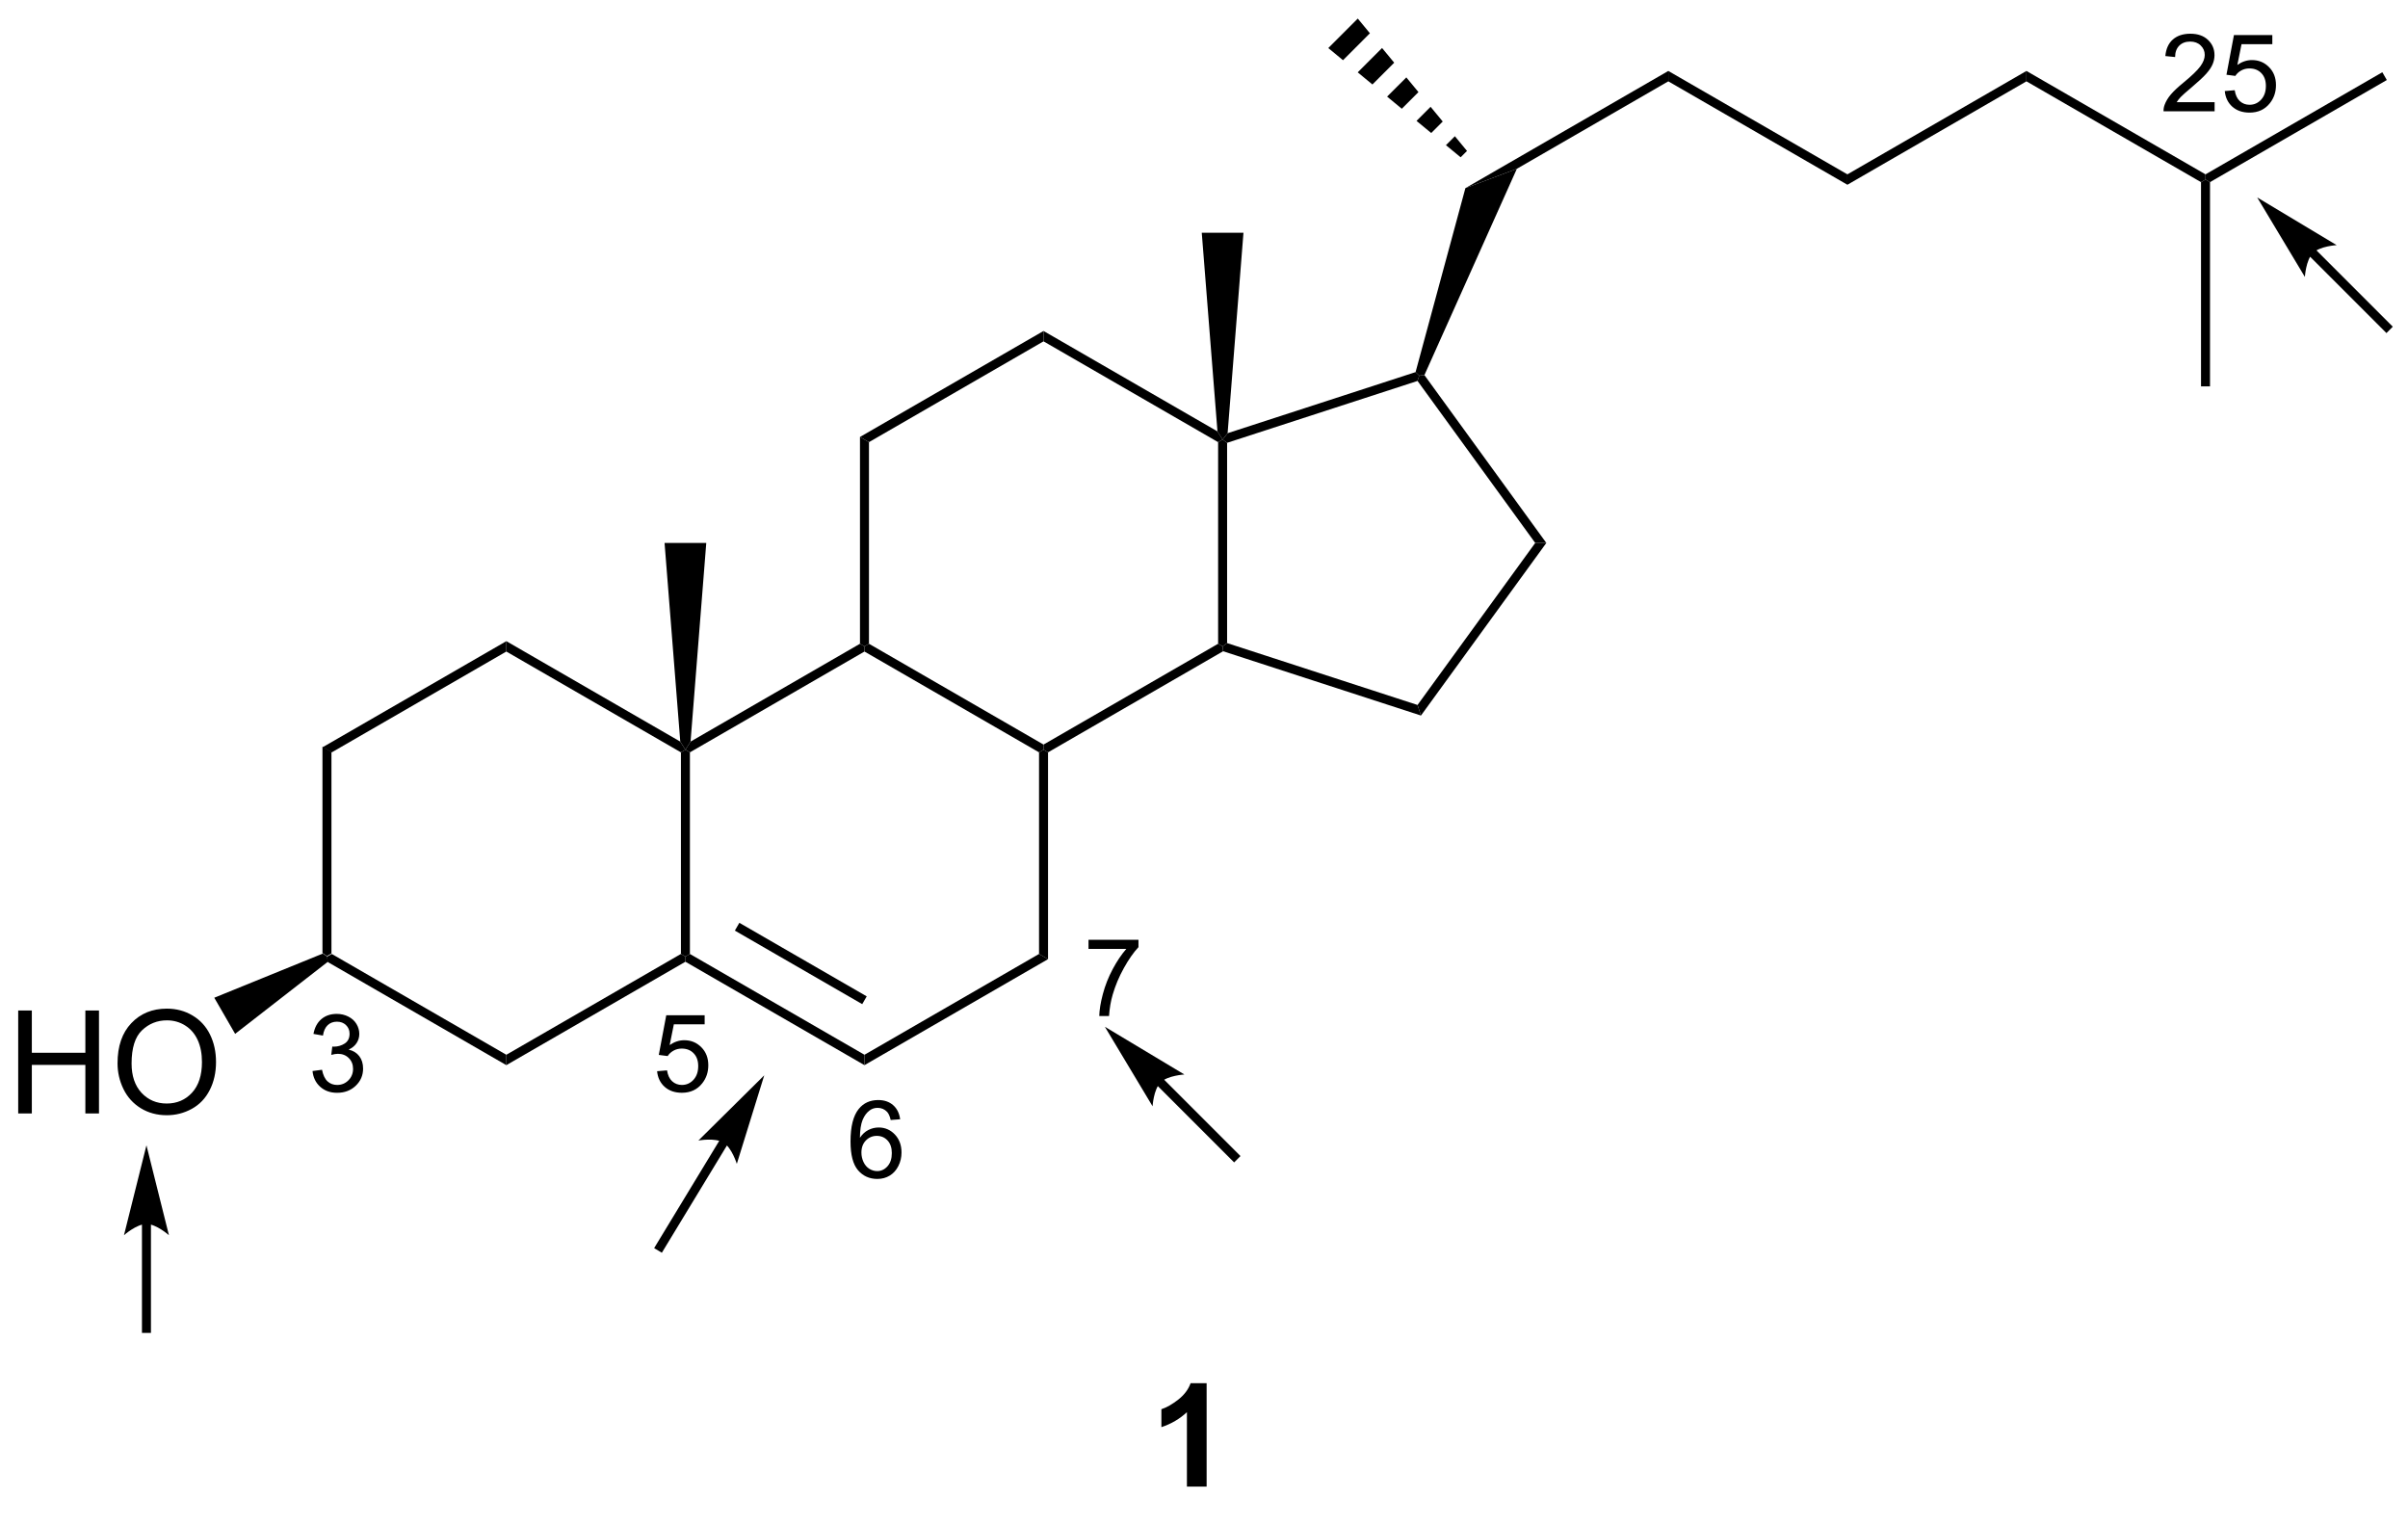 <?xml version="1.0" encoding="UTF-8"?>
<!DOCTYPE svg PUBLIC '-//W3C//DTD SVG 1.0//EN'
          'http://www.w3.org/TR/2001/REC-SVG-20010904/DTD/svg10.dtd'>
<svg stroke-dasharray="none" shape-rendering="auto" xmlns="http://www.w3.org/2000/svg" font-family="'Dialog'" text-rendering="auto" width="90" fill-opacity="1" color-interpolation="auto" color-rendering="auto" preserveAspectRatio="xMidYMid meet" font-size="12px" viewBox="0 0 90 57" fill="black" xmlns:xlink="http://www.w3.org/1999/xlink" stroke="black" image-rendering="auto" stroke-miterlimit="10" stroke-linecap="square" stroke-linejoin="miter" font-style="normal" stroke-width="1" height="57" stroke-dashoffset="0" font-weight="normal" stroke-opacity="1"
><!--Generated by the Batik Graphics2D SVG Generator--><defs id="genericDefs"
  /><g
  ><defs id="defs1"
    ><clipPath clipPathUnits="userSpaceOnUse" id="clipPath1"
      ><path d="M2.286 0.846 L140.133 0.846 L140.133 86.815 L2.286 86.815 L2.286 0.846 Z"
      /></clipPath
      ><clipPath clipPathUnits="userSpaceOnUse" id="clipPath2"
      ><path d="M63.036 94.498 L63.036 178.077 L197.05 178.077 L197.05 94.498 Z"
      /></clipPath
    ></defs
    ><g transform="scale(0.653,0.653) translate(-2.286,-0.846) matrix(1.029,0,0,1.029,-62.553,-96.355)"
    ><path d="M80.948 135.986 L81.448 136.275 L81.448 147.486 L81.198 147.63 L80.948 147.465 Z" stroke="none" clip-path="url(#clipPath2)"
    /></g
    ><g transform="matrix(0.672,0,0,0.672,-42.333,-63.462)"
    ><path d="M81.217 147.93 L81.198 147.63 L81.448 147.486 L91.157 153.092 L91.157 153.669 Z" stroke="none" clip-path="url(#clipPath2)"
    /></g
    ><g transform="matrix(0.672,0,0,0.672,-42.333,-63.462)"
    ><path d="M91.157 153.669 L91.157 153.092 L100.867 147.486 L101.117 147.63 L101.117 147.919 Z" stroke="none" clip-path="url(#clipPath2)"
    /></g
    ><g transform="matrix(0.672,0,0,0.672,-42.333,-63.462)"
    ><path d="M101.367 147.486 L101.117 147.63 L100.867 147.486 L100.867 136.275 L101.117 136.13 L101.367 136.275 Z" stroke="none" clip-path="url(#clipPath2)"
    /></g
    ><g transform="matrix(0.672,0,0,0.672,-42.333,-63.462)"
    ><path d="M100.831 135.677 L101.117 136.13 L100.867 136.275 L91.157 130.669 L91.157 130.092 Z" stroke="none" clip-path="url(#clipPath2)"
    /></g
    ><g transform="matrix(0.672,0,0,0.672,-42.333,-63.462)"
    ><path d="M91.157 130.092 L91.157 130.669 L81.448 136.275 L80.948 135.986 Z" stroke="none" clip-path="url(#clipPath2)"
    /></g
    ><g transform="matrix(0.672,0,0,0.672,-42.333,-63.462)"
    ><path d="M111.076 153.669 L111.076 153.092 L120.785 147.486 L121.285 147.775 Z" stroke="none" clip-path="url(#clipPath2)"
    /></g
    ><g transform="matrix(0.672,0,0,0.672,-42.333,-63.462)"
    ><path d="M121.285 147.775 L120.785 147.486 L120.785 136.275 L121.035 136.13 L121.285 136.275 Z" stroke="none" clip-path="url(#clipPath2)"
    /></g
    ><g transform="matrix(0.672,0,0,0.672,-42.333,-63.462)"
    ><path d="M121.035 135.842 L121.035 136.13 L120.785 136.275 L111.076 130.669 L111.076 130.38 L111.326 130.236 Z" stroke="none" clip-path="url(#clipPath2)"
    /></g
    ><g transform="matrix(0.672,0,0,0.672,-42.333,-63.462)"
    ><path d="M110.826 130.236 L111.076 130.38 L111.076 130.669 L101.367 136.275 L101.117 136.13 L101.403 135.677 Z" stroke="none" clip-path="url(#clipPath2)"
    /></g
    ><g transform="matrix(0.672,0,0,0.672,-42.333,-63.462)"
    ><path d="M121.285 136.275 L121.035 136.13 L121.035 135.842 L130.745 130.236 L130.995 130.38 L131.023 130.653 Z" stroke="none" clip-path="url(#clipPath2)"
    /></g
    ><g transform="matrix(0.672,0,0,0.672,-42.333,-63.462)"
    ><path d="M131.245 130.199 L130.995 130.38 L130.745 130.236 L130.745 119.025 L130.995 118.88 L131.245 119.062 Z" stroke="none" clip-path="url(#clipPath2)"
    /></g
    ><g transform="matrix(0.672,0,0,0.672,-42.333,-63.462)"
    ><path d="M130.709 118.427 L130.995 118.88 L130.745 119.025 L121.035 113.419 L121.035 112.842 Z" stroke="none" clip-path="url(#clipPath2)"
    /></g
    ><g transform="matrix(0.672,0,0,0.672,-42.333,-63.462)"
    ><path d="M121.035 112.842 L121.035 113.419 L111.326 119.025 L110.826 118.736 Z" stroke="none" clip-path="url(#clipPath2)"
    /></g
    ><g transform="matrix(0.672,0,0,0.672,-42.333,-63.462)"
    ><path d="M110.826 118.736 L111.326 119.025 L111.326 130.236 L111.076 130.38 L110.826 130.236 Z" stroke="none" clip-path="url(#clipPath2)"
    /></g
    ><g transform="matrix(0.672,0,0,0.672,-42.333,-63.462)"
    ><path d="M131.023 130.653 L130.995 130.38 L131.245 130.199 L141.836 133.64 L142.027 134.228 Z" stroke="none" clip-path="url(#clipPath2)"
    /></g
    ><g transform="matrix(0.672,0,0,0.672,-42.333,-63.462)"
    ><path d="M142.027 134.228 L141.836 133.64 L148.382 124.63 L149 124.63 Z" stroke="none" clip-path="url(#clipPath2)"
    /></g
    ><g transform="matrix(0.672,0,0,0.672,-42.333,-63.462)"
    ><path d="M149 124.63 L148.382 124.63 L141.836 115.621 L141.932 115.327 L142.219 115.296 Z" stroke="none" clip-path="url(#clipPath2)"
    /></g
    ><g transform="matrix(0.672,0,0,0.672,-42.333,-63.462)"
    ><path d="M141.727 115.13 L141.932 115.327 L141.836 115.621 L131.245 119.062 L130.995 118.88 L131.273 118.527 Z" stroke="none" clip-path="url(#clipPath2)"
    /></g
    ><g transform="matrix(0.672,0,0,0.672,-42.333,-63.462)"
    ><path d="M101.403 135.677 L101.117 136.13 L100.831 135.677 L99.957 124.63 L102.277 124.63 Z" stroke="none" clip-path="url(#clipPath2)"
    /></g
    ><g transform="matrix(0.672,0,0,0.672,-42.333,-63.462)"
    ><path d="M131.273 118.527 L130.995 118.88 L130.709 118.427 L129.835 107.38 L132.155 107.38 Z" stroke="none" clip-path="url(#clipPath2)"
    /></g
    ><g transform="matrix(0.672,0,0,0.672,-42.333,-63.462)"
    ><path d="M64.008 156.355 L64.008 150.629 L64.766 150.629 L64.766 152.98 L67.743 152.98 L67.743 150.629 L68.501 150.629 L68.501 156.355 L67.743 156.355 L67.743 153.655 L64.766 153.655 L64.766 156.355 L64.008 156.355 ZM69.533 153.566 Q69.533 152.139 70.299 151.335 Q71.064 150.527 72.275 150.527 Q73.067 150.527 73.702 150.907 Q74.341 151.285 74.674 151.962 Q75.01 152.639 75.01 153.499 Q75.01 154.371 74.658 155.059 Q74.307 155.746 73.661 156.1 Q73.017 156.454 72.27 156.454 Q71.463 156.454 70.825 156.064 Q70.189 155.671 69.861 154.996 Q69.533 154.319 69.533 153.566 ZM70.314 153.577 Q70.314 154.613 70.869 155.21 Q71.426 155.803 72.267 155.803 Q73.122 155.803 73.674 155.202 Q74.228 154.6 74.228 153.496 Q74.228 152.796 73.992 152.275 Q73.754 151.754 73.299 151.467 Q72.846 151.178 72.278 151.178 Q71.473 151.178 70.892 151.733 Q70.314 152.285 70.314 153.577 Z" stroke="none" clip-path="url(#clipPath2)"
    /></g
    ><g transform="matrix(0.672,0,0,0.672,-42.333,-63.462)"
    ><path d="M80.948 147.465 L81.198 147.63 L81.217 147.93 L76.073 151.929 L74.913 149.92 Z" stroke="none" clip-path="url(#clipPath2)"
    /></g
    ><g transform="matrix(0.672,0,0,0.672,-42.333,-63.462)"
    ><path d="M142.219 115.296 L141.932 115.327 L141.727 115.13 L144.498 104.9 L147.36 103.824 Z" stroke="none" clip-path="url(#clipPath2)"
    /></g
    ><g transform="matrix(0.672,0,0,0.672,-42.333,-63.462)"
    ><path d="M144.234 103.184 L143.416 102.51 L143.913 102.013 L144.588 102.831 ZM142.598 101.835 L141.78 101.16 L142.563 100.377 L143.238 101.195 ZM140.962 100.485 L140.144 99.81 L141.213 98.742 L141.888 99.559 ZM139.327 99.135 L138.509 98.46 L139.863 97.106 L140.538 97.924 ZM137.691 97.785 L136.873 97.11 L138.513 95.47 L139.188 96.288 Z" stroke="none" clip-path="url(#clipPath2)"
    /></g
    ><g transform="matrix(0.672,0,0,0.672,-42.333,-63.462)"
    ><path d="M147.36 103.824 L144.498 104.9 L155.784 98.383 L155.784 98.961 Z" stroke="none" clip-path="url(#clipPath2)"
    /></g
    ><g transform="matrix(0.672,0,0,0.672,-42.333,-63.462)"
    ><path d="M155.784 98.961 L155.784 98.383 L165.744 104.133 L165.744 104.711 Z" stroke="none" clip-path="url(#clipPath2)"
    /></g
    ><g transform="matrix(0.672,0,0,0.672,-42.333,-63.462)"
    ><path d="M165.744 104.711 L165.744 104.133 L175.703 98.383 L175.703 98.961 Z" stroke="none" clip-path="url(#clipPath2)"
    /></g
    ><g transform="matrix(0.672,0,0,0.672,-42.333,-63.462)"
    ><path d="M175.703 98.961 L175.703 98.383 L185.662 104.133 L185.662 104.422 L185.412 104.566 Z" stroke="none" clip-path="url(#clipPath2)"
    /></g
    ><g transform="matrix(0.672,0,0,0.672,-42.333,-63.462)"
    ><path d="M185.912 104.566 L185.662 104.422 L185.662 104.133 L195.496 98.455 L195.746 98.888 Z" stroke="none" clip-path="url(#clipPath2)"
    /></g
    ><g transform="matrix(0.672,0,0,0.672,-42.333,-63.462)"
    ><path d="M185.412 104.566 L185.662 104.422 L185.912 104.566 L185.912 115.922 L185.412 115.922 Z" stroke="none" clip-path="url(#clipPath2)"
    /></g
    ><g transform="matrix(0.672,0,0,0.672,-42.333,-63.462)"
    ><path d="M101.117 147.919 L101.117 147.63 L101.367 147.486 L111.076 153.092 L111.076 153.669 ZM103.867 146.187 L110.951 150.277 L111.201 149.844 L104.117 145.754 Z" stroke="none" clip-path="url(#clipPath2)"
    /></g
    ><g transform="matrix(0.672,0,0,0.672,-42.333,-63.462)"
    ><path d="M80.378 153.996 L80.905 153.926 Q80.997 154.375 81.213 154.572 Q81.432 154.77 81.747 154.77 Q82.118 154.77 82.374 154.512 Q82.632 154.254 82.632 153.873 Q82.632 153.51 82.393 153.275 Q82.157 153.039 81.79 153.039 Q81.641 153.039 81.419 153.098 L81.477 152.635 Q81.53 152.641 81.561 152.641 Q81.899 152.641 82.169 152.465 Q82.438 152.289 82.438 151.922 Q82.438 151.633 82.241 151.444 Q82.046 151.252 81.735 151.252 Q81.426 151.252 81.221 151.445 Q81.016 151.639 80.958 152.025 L80.43 151.932 Q80.528 151.4 80.87 151.109 Q81.213 150.819 81.723 150.819 Q82.075 150.819 82.37 150.969 Q82.667 151.119 82.823 151.381 Q82.979 151.641 82.979 151.934 Q82.979 152.213 82.829 152.441 Q82.68 152.67 82.387 152.805 Q82.768 152.893 82.979 153.17 Q83.19 153.445 83.19 153.862 Q83.19 154.424 82.78 154.816 Q82.37 155.207 81.743 155.207 Q81.178 155.207 80.803 154.871 Q80.43 154.533 80.378 153.996 Z" stroke="none" clip-path="url(#clipPath2)"
    /></g
    ><g transform="matrix(0.672,0,0,0.672,-42.333,-63.462)"
    ><path d="M99.542 154.006 L100.095 153.959 Q100.157 154.363 100.38 154.566 Q100.605 154.77 100.921 154.77 Q101.302 154.77 101.566 154.483 Q101.829 154.195 101.829 153.721 Q101.829 153.27 101.575 153.01 Q101.323 152.748 100.913 152.748 Q100.657 152.748 100.452 152.865 Q100.247 152.981 100.13 153.164 L99.636 153.1 L100.052 150.895 L102.187 150.895 L102.187 151.399 L100.474 151.399 L100.241 152.553 Q100.628 152.283 101.054 152.283 Q101.616 152.283 102.003 152.674 Q102.39 153.063 102.39 153.674 Q102.39 154.258 102.05 154.682 Q101.636 155.205 100.921 155.205 Q100.335 155.205 99.964 154.877 Q99.595 154.547 99.542 154.006 Z" stroke="none" clip-path="url(#clipPath2)"
    /></g
    ><g transform="matrix(0.672,0,0,0.672,-42.333,-63.462)"
    ><path d="M113.06 156.679 L112.534 156.72 Q112.464 156.409 112.335 156.268 Q112.122 156.044 111.808 156.044 Q111.556 156.044 111.367 156.184 Q111.117 156.366 110.972 156.716 Q110.829 157.063 110.823 157.708 Q111.015 157.417 111.29 157.276 Q111.566 157.136 111.867 157.136 Q112.394 157.136 112.765 157.524 Q113.136 157.913 113.136 158.528 Q113.136 158.933 112.96 159.28 Q112.786 159.626 112.482 159.811 Q112.177 159.997 111.79 159.997 Q111.132 159.997 110.716 159.512 Q110.3 159.026 110.3 157.913 Q110.3 156.667 110.759 156.102 Q111.161 155.61 111.841 155.61 Q112.347 155.61 112.671 155.895 Q112.995 156.179 113.06 156.679 ZM110.906 158.53 Q110.906 158.804 111.021 159.054 Q111.138 159.302 111.345 159.433 Q111.554 159.561 111.782 159.561 Q112.117 159.561 112.357 159.292 Q112.597 159.022 112.597 158.559 Q112.597 158.114 112.359 157.858 Q112.122 157.602 111.761 157.602 Q111.404 157.602 111.154 157.858 Q110.906 158.114 110.906 158.53 Z" stroke="none" clip-path="url(#clipPath2)"
    /></g
    ><g transform="matrix(0.672,0,0,0.672,-42.333,-63.462)"
    ><path d="M123.536 147.206 L123.536 146.698 L126.315 146.698 L126.315 147.108 Q125.905 147.546 125.503 148.27 Q125.1 148.993 124.879 149.757 Q124.721 150.296 124.678 150.938 L124.135 150.938 Q124.145 150.43 124.335 149.714 Q124.526 148.995 124.882 148.329 Q125.237 147.663 125.639 147.206 L123.536 147.206 Z" stroke="none" clip-path="url(#clipPath2)"
    /></g
    ><g transform="matrix(0.672,0,0,0.672,-42.333,-63.462)"
    ><path d="M186.168 100.118 L186.168 100.626 L183.328 100.626 Q183.322 100.434 183.391 100.258 Q183.498 99.969 183.736 99.688 Q183.976 99.407 184.428 99.038 Q185.127 98.464 185.373 98.128 Q185.619 97.792 185.619 97.493 Q185.619 97.18 185.394 96.966 Q185.172 96.749 184.81 96.749 Q184.43 96.749 184.201 96.977 Q183.973 97.206 183.971 97.61 L183.428 97.555 Q183.484 96.948 183.848 96.632 Q184.211 96.313 184.822 96.313 Q185.441 96.313 185.801 96.657 Q186.162 96.999 186.162 97.505 Q186.162 97.762 186.056 98.012 Q185.951 98.26 185.705 98.536 Q185.461 98.811 184.893 99.292 Q184.418 99.69 184.283 99.833 Q184.148 99.975 184.06 100.118 L186.168 100.118 ZM186.733 99.501 L187.286 99.454 Q187.349 99.858 187.571 100.061 Q187.796 100.264 188.112 100.264 Q188.493 100.264 188.757 99.977 Q189.02 99.69 189.02 99.216 Q189.02 98.764 188.767 98.505 Q188.515 98.243 188.104 98.243 Q187.849 98.243 187.643 98.36 Q187.438 98.475 187.321 98.659 L186.827 98.594 L187.243 96.389 L189.378 96.389 L189.378 96.893 L187.665 96.893 L187.433 98.048 Q187.819 97.778 188.245 97.778 Q188.808 97.778 189.194 98.169 Q189.581 98.557 189.581 99.169 Q189.581 99.753 189.241 100.177 Q188.827 100.7 188.112 100.7 Q187.526 100.7 187.155 100.372 Q186.786 100.042 186.733 99.501 Z" stroke="none" clip-path="url(#clipPath2)"
    /></g
    ><g transform="matrix(0.672,0,0,0.672,-42.333,-63.462)"
    ><path d="M70.891 162.501 L70.891 168.308 L70.891 168.558 L71.391 168.558 L71.391 168.308 L71.391 162.501 L71.391 162.251 L70.891 162.251 L70.891 162.501 ZM71.141 158.126 L69.891 163.126 C69.891 163.126 70.594 162.501 71.141 162.501 C71.688 162.501 72.391 163.126 72.391 163.126 Z" stroke="none" clip-path="url(#clipPath2)"
    /></g
    ><g transform="matrix(0.672,0,0,0.672,-42.333,-63.462)"
    ><path d="M103.018 157.845 L99.507 163.63 L99.378 163.844 L99.806 164.102 L99.935 163.889 L103.446 158.104 L103.575 157.891 L103.147 157.631 L103.018 157.845 ZM105.502 154.235 L101.839 157.861 C101.839 157.861 102.764 157.691 103.232 157.975 C103.699 158.259 103.976 159.158 103.976 159.158 Z" stroke="none" clip-path="url(#clipPath2)"
    /></g
    ><g transform="matrix(0.672,0,0,0.672,-42.333,-63.462)"
    ><path d="M127.365 154.808 L131.459 158.901 L131.636 159.078 L131.989 158.725 L131.813 158.548 L127.719 154.454 L127.542 154.277 L127.189 154.631 L127.365 154.808 ZM124.448 151.537 L127.1 155.957 C127.1 155.957 127.155 155.018 127.542 154.631 C127.929 154.244 128.868 154.189 128.868 154.189 Z" stroke="none" clip-path="url(#clipPath2)"
    /></g
    ><g transform="matrix(0.672,0,0,0.672,-42.333,-63.462)"
    ><path d="M191.454 108.688 L195.548 112.782 L195.725 112.959 L196.078 112.605 L195.901 112.428 L191.807 108.334 L191.631 108.157 L191.277 108.511 L191.454 108.688 ZM188.537 105.417 L191.189 109.837 C191.189 109.837 191.244 108.898 191.631 108.511 C192.017 108.124 192.957 108.069 192.957 108.069 Z" stroke="none" clip-path="url(#clipPath2)"
    /></g
    ><g transform="matrix(0.672,0,0,0.672,-42.333,-63.462)"
    ><path d="M130.106 177.105 L129.01 177.105 L129.01 172.967 Q128.408 173.529 127.59 173.8 L127.59 172.803 Q128.02 172.662 128.523 172.272 Q129.028 171.878 129.215 171.355 L130.106 171.355 L130.106 177.105 Z" stroke="none" clip-path="url(#clipPath2)"
    /></g
  ></g
></svg
>

